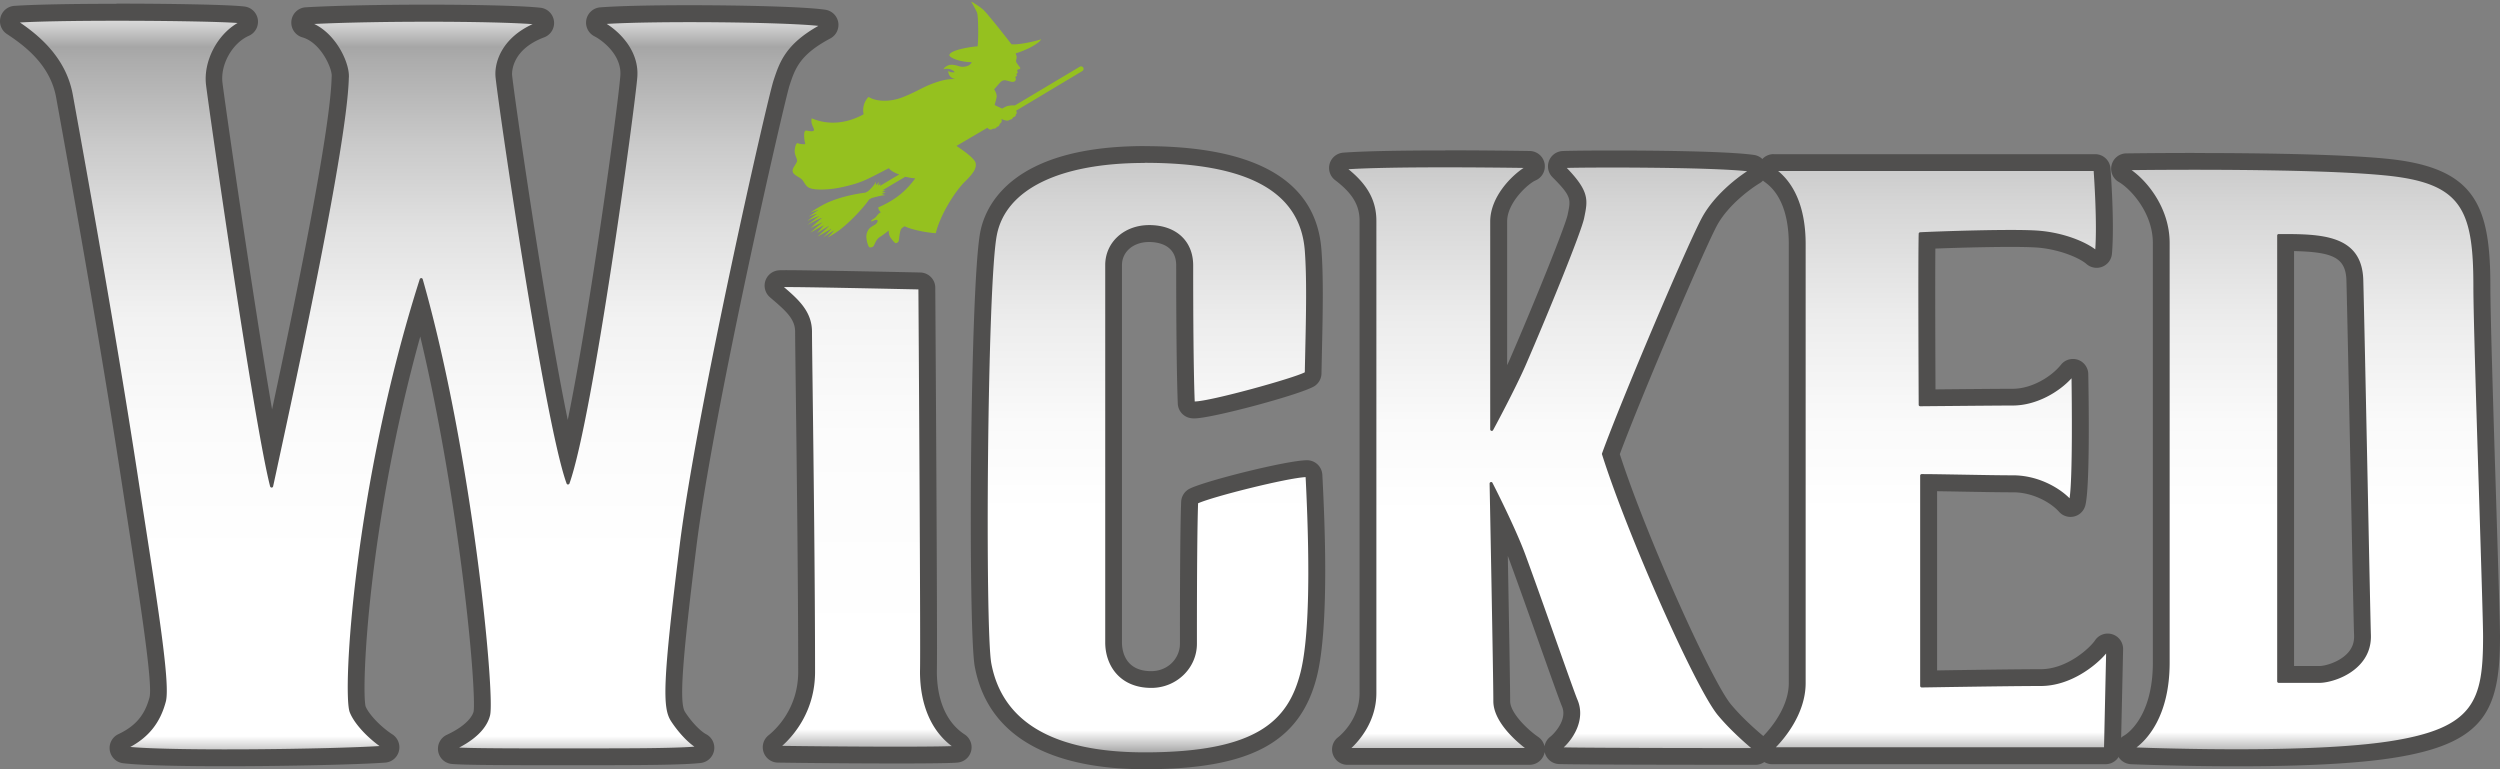 <svg xmlns="http://www.w3.org/2000/svg" width="520" height="160" fill="none">
    <rect width="100%" height="100%" fill="#808080" stroke="none"/>
    <path fill="#95C11F" d="M206.873 21.864c.255-.854.408-1.53.434-1.747.038-.383-.141-.919-.485-1.48l-.038-.064.076-.09c.153-.165.587-.663.88-.994.154-.179.281-.32.307-.345.127-.14.459-.446.893-.446h.012c.243 0 .562.089.881.178.28.077.548.14.714.153h.026c.637 0 .714-.382.714-.561 0-.115-.026-.179-.051-.255a.3.3 0 0 1 .038-.294c.038-.05.115-.076.166-.089h.026s.063-.05.063-.115c0-.063 0-.089-.012-.14-.013-.025-.039-.076-.09-.102s-.153-.038-.153-.038.179-.09.217-.115c.102-.077.23-.204.191-.32a.43.43 0 0 1-.089-.33c0-.052.051-.205.191-.23.409-.09.434-.179.434-.307 0-.05-.051-.127-.166-.255-.038-.05-.089-.102-.14-.178a8 8 0 0 1-.446-.625c-.077-.14-.128-.243-.128-.434 0-.077.025-.166.051-.268a1.5 1.5 0 0 0 .077-.434c0-.242-.039-.357-.179-.752l-.038-.09.089-.025c1.709-.485 4.516-1.8 5.205-2.832.013-.026 0-.051-.038-.051-1.174.408-4.708 1.186-6.086 1.02h-.038l-.025-.038c-.039-.064-4.478-5.792-5.754-7.068-.561-.561-2.054-1.492-2.475-1.722-.051-.025-.102 0-.076.051.255.421 1.173 2.003 1.237 2.437.192 1.097.255 4.886.064 6.697v.077h-.089c-1.646.115-5.792.83-5.792 1.85 0 .076.051.153.14.242.676.625 2.743 1.225 4.503 1.187-.102.331-.459.637-.765.752-.676.268-1.301.306-1.939.077-.549-.192-1.225-.32-1.697-.268-.625.076-1.224.46-1.492.944.472-.191 1.097-.14 1.492 0 .357.127.715.344.868.587-.421.064-.855.076-1.353-.255.039.893.523 1.53 1.519 1.696-1.327-.05-2.373.128-3.942.638-1.468.485-2.424.97-3.534 1.518a37 37 0 0 1-3.572 1.633c-2.539.983-5.409.944-7.042-.09a3.95 3.95 0 0 0-1.034 3.547v.064l-.051.038c-3.597 1.965-7.399 2.246-10.728.804-.205.74.076 1.365.28 1.824.141.32.255.549.141.715-.09.127-.294.178-.689.14a8.44 8.44 0 0 1-.779-.127.35.35 0 0 0-.318.063c-.358.358-.217 1.774 0 2.654l.025.115h-.115a3.7 3.7 0 0 1-1.467-.204c-.064-.026-.115 0-.166.038-.319.242-.484 1.301-.459 1.684.026.497.179.918.319 1.25.115.306.204.536.166.74-.038.242-.217.536-.408.83-.294.458-.626.981-.472 1.428.14.447.625.727 1.084 1.008.319.191.612.357.829.587.179.191.319.42.459.638.319.51.626.995 1.442 1.224 1.378.396 4.248.192 6.226-.242 3.827-.83 5.026-1.455 7.909-2.947.574-.294 1.225-.638 1.965-1.008l.063-.038.051.064c.434.535 1.34 1.007 2.118 1.237l-4.031 2.398c.025-.178.166-.484.166-.484l-.625.433.331-.803-.727.727.038-.753c-.319.663-1.058 1.493-1.671 1.99l-.51.281s-4.669.51-8.216 2.232c-1.684.817-3.278 1.94-3.278 1.94s.969-.37 1.811-.626c-.714.447-2.105 1.43-2.105 1.43s1.263-.486 1.799-.613c-.523.344-2.105 1.518-2.105 1.518s1.786-.83 2.577-1.046c-.498.293-2.564 1.9-2.564 1.9s2.424-1.377 3.062-1.479c-.562.42-2.424 2.13-2.424 2.13s1.977-1.046 2.5-1.224c-.434.382-2.577 2.194-2.577 2.194s2.258-1.301 2.883-1.582c-.14.204-1.454 1.646-1.454 1.646s2.092-1.301 2.551-1.531c-.357.408-2.436 2.258-2.436 2.258s2.513-1.403 2.883-1.646c-.179.357-1.697 1.825-1.697 1.825s1.773-1.212 2.271-1.48c-.421.6-1.352 1.48-1.352 1.48s.969-.473 2.258-1.391c2.079-1.493 5.103-4.63 6.366-6.506l.535-.306c.651-.166 1.735-.498 2.82-.613-.306-.14-.766-.23-.766-.23l.906-.37-.829-.025.791-.42s-.536.076-.613 0l4.682-2.77c.498.116 1.467.307 2.08.332-2.092 2.845-4.261 4.504-7.578 5.996-.153.064-.14.14-.128.179.064.255.217.536.46.804l.076.089-.115.051c-.255.115-.625.561-.778.765-.217.307-.803.664-1.046.792a.56.56 0 0 0 .013.331c.357-.191.778-.383 1.02-.383.09 0 .166.026.205.09.165.28-.23.714-.383.829-.051.038-.179.115-.345.217-.267.166-.637.383-.816.536-.23.191-.88 1.007-.74 2.143.14 1.148.459 1.773.574 1.875.038.026.204.077.421.038.14-.025.396-.102.536-.344.051-.102.115-.217.166-.344.217-.46.485-1.034.969-1.378.039-.026.102-.077.179-.115.332-.23.957-.65 1.633-1.2l.153-.114v.191c0 .447.127.919.344 1.225.46.676.97 1.212 1.097 1.212.205-.026.562-.166.626-.421.025-.09.051-.306.089-.561.089-.715.217-1.684.472-2.016.14-.191.408-.357.663-.497l.039-.026.038.026c1.403.688 4.388 1.288 6.417 1.416 1.033-4.108 4.159-8.841 5.996-10.653 1.862-1.824 2.526-2.87 2.296-3.942-.217-1.008-2.807-2.768-3.98-3.56l6.429-3.775a.88.88 0 0 0 .676.383c.217.012.358-.154.498-.18.115-.025.268.026.485-.076.191-.089.242-.23.331-.293.115-.077.243-.064.383-.204s.128-.294.192-.396c.076-.127.216-.191.331-.357a.73.73 0 0 0 .026-.625l.064-.051c.51.268.995.319 1.211.319s.345-.14.485-.191c.141-.052.268-.026.421-.166.153-.128.179-.243.268-.32.089-.076.255-.101.421-.242s.064-.255.115-.357c.064-.14.102-.064.191-.268.051-.114-.063-.293-.115-.535l13.766-8.242a.52.52 0 0 0 .178-.714.52.52 0 0 0-.714-.179l-13.51 8.063c-.37-.064-1.021.013-1.365.076-.294.052-.804.281-1.238.562-.178-.038-.956-.409-1.62-.753z"/>
    <path fill="url(#a)" d="M46.795 157.78c-7.208 0-16.687-.102-20.999-.625a1.61 1.61 0 0 1-1.39-1.327 1.6 1.6 0 0 1 .893-1.696c3.993-1.888 6.264-4.567 7.348-8.714.79-3.036-1.671-19.021-4.542-37.519l-1.377-8.917c-2.182-14.199-6.226-39.101-13.14-77.105l-.332-1.85C11.955 12.794 6.393 8.405 2.31 5.74a1.575 1.575 0 0 1-.663-1.735 1.59 1.59 0 0 1 1.429-1.186c3.776-.28 11.494-.434 21.177-.434 10.69 0 23.613.204 26.51.6.714.089 1.262.65 1.364 1.352s-.28 1.39-.931 1.684c-4.07 1.799-6.965 6.902-6.43 11.38.46 3.941 7.731 54.639 11.763 76.02 4.248-19.672 13.79-64.297 14.122-77.245.255-2.616-2.705-8.612-7.246-9.926a1.61 1.61 0 0 1-1.148-1.709 1.61 1.61 0 0 1 1.492-1.416c5.958-.345 15.386-.549 25.208-.549 10.755 0 19.685.243 23.321.625a1.6 1.6 0 0 1 1.416 1.391 1.616 1.616 0 0 1-1.021 1.697c-7.833 2.934-7.743 8.726-7.705 9.376.153 2.832 8.19 58.735 13.178 79.006 5.001-20.335 12.094-73.418 12.515-78.763.383-5.014-3.929-8.573-6.251-9.76a1.59 1.59 0 0 1-.842-1.735 1.586 1.586 0 0 1 1.442-1.275c3.827-.281 10.384-.447 18.472-.447 10.869 0 23.971.32 28.002.919a1.6 1.6 0 0 1 1.34 1.314 1.58 1.58 0 0 1-.829 1.67c-6.915 3.675-8.025 7.017-9.211 10.551l-.051.153c-1.301 3.878-15.972 68.392-19.442 96.343-3.419 27.454-3.521 33.118-2.105 35.299 1.505 2.322 3.47 4.363 4.988 5.18.612.332.944 1.02.804 1.709a1.61 1.61 0 0 1-1.378 1.289c-3.598.421-12.63.446-21.56.446h-11.826c-7.17 0-15.704-.025-18.052-.242a1.585 1.585 0 0 1-1.416-1.314 1.59 1.59 0 0 1 .894-1.722c4.95-2.309 6.174-4.733 6.455-5.983.918-3.904-3.432-49.473-12.553-84.44-12.605 42.213-14.11 80.612-12.987 83.572.88 2.271 3.852 5.116 6.212 6.647.575.37.855 1.071.677 1.735a1.59 1.59 0 0 1-1.43 1.199c-5.396.408-20.602.752-33.206.752z"/>
    <path fill="#504F4E" d="M24.266 3.979c11.634 0 23.702.23 26.292.574-4.567 2.015-7.999 7.769-7.373 13.025.433 3.636 9.912 70.165 13.318 83.483 2.717-12.693 15.36-69.718 15.73-84.848.306-3.1-3.024-9.938-8.394-11.494 6.404-.37 16.023-.549 25.118-.549 9.977 0 19.341.217 23.142.612-7.437 2.794-8.892 8.165-8.739 10.959.154 2.794 9.977 71.53 14.773 84.695 4.963-13.943 13.587-77.806 14.097-84.414.459-6.047-4.682-10.066-7.131-11.303 4.044-.307 10.997-.434 18.345-.434 11.507 0 23.996.332 27.772.906-7.59 4.03-8.789 7.896-10.027 11.622s-15.959 67.996-19.518 96.649c-3.56 28.652-3.56 33.73-1.863 36.358 1.429 2.219 3.559 4.643 5.575 5.728-3.636.421-13.459.433-21.381.433H112.15c-7.539 0-15.666-.038-17.885-.242 4.643-2.169 6.799-4.758 7.335-7.067 1.046-4.478-3.776-54.576-14.007-90.513-13.778 43.209-16.087 85.933-14.57 89.862 1.008 2.615 4.198 5.702 6.839 7.412-5.154.395-19.991.753-33.093.753-8.955 0-17.107-.166-20.807-.613 5.154-2.424 7.22-6.008 8.216-9.746 1.008-3.84-2.13-22.632-5.881-47.087-5.218-33.973-12.668-74.49-13.472-78.993C13.435 12.003 7.681 7.347 3.19 4.4c4.147-.307 12.49-.434 21.075-.434m0-3.177c-9.733 0-17.49.166-21.304.434A3.2 3.2 0 0 0 .103 3.61a3.18 3.18 0 0 0 1.34 3.47c4.146 2.717 9.07 6.685 10.244 13.242l.332 1.85c6.901 37.99 10.945 62.867 13.127 77.066.472 3.062.931 6.047 1.377 8.917 2.59 16.764 5.282 34.101 4.58 36.882-.97 3.687-2.908 5.983-6.48 7.667a3.184 3.184 0 0 0-1.786 3.393 3.194 3.194 0 0 0 2.768 2.654c4.389.523 13.944.625 21.19.625 12.642 0 27.9-.345 33.334-.753a3.18 3.18 0 0 0 2.845-2.398 3.21 3.21 0 0 0-1.352-3.47c-2.411-1.557-4.886-4.159-5.575-5.817-.918-3.738.587-38.145 11.367-76.927 4.146 17.325 6.85 35.083 8.216 45.148 2.628 19.468 3.176 31.153 2.883 32.825-.128.574-.957 2.704-5.575 4.86a3.2 3.2 0 0 0-1.799 3.432 3.17 3.17 0 0 0 2.845 2.628c1.913.178 7.361.255 18.192.255h11.839c8.981 0 18.051-.038 21.738-.459a3.21 3.21 0 0 0 2.768-2.564 3.19 3.19 0 0 0-1.62-3.407c-1.288-.689-3.062-2.564-4.414-4.643-1.212-1.876-.638-10.193 2.347-34.241 3.598-28.984 18.46-93.294 19.379-96.036l.051-.166c1.122-3.368 2.092-6.277 8.445-9.645a3.205 3.205 0 0 0 1.646-3.355 3.2 3.2 0 0 0-2.667-2.615c-4.299-.65-17.656-.944-28.244-.944-8.114 0-14.709.153-18.588.446a3.2 3.2 0 0 0-2.895 2.552 3.19 3.19 0 0 0 1.684 3.47c1.607.816 5.728 3.89 5.383 8.215-.472 6.2-6.251 48.72-10.933 71.581C113.184 63.644 106.69 18 106.512 15.55c-.026-.524-.09-5.244 6.672-7.782a3.184 3.184 0 0 0 2.041-3.394 3.19 3.19 0 0 0-2.832-2.768c-4.402-.472-15.016-.638-23.487-.638-9.86 0-19.314.204-25.31.549a3.19 3.19 0 0 0-2.985 2.832 3.185 3.185 0 0 0 2.283 3.419c3.93 1.135 6.252 6.62 6.098 8.113 0 .077-.012.153-.012.243-.281 11.29-7.719 47.227-12.388 69.03-4.095-23.882-9.9-64.45-10.32-67.972-.447-3.776 2.066-8.228 5.485-9.733a3.195 3.195 0 0 0 1.876-3.368 3.19 3.19 0 0 0-2.73-2.718C47.917.968 35.21.751 24.189.751z"/>
    <path fill="url(#b)" d="M186.653 157.219c-8.522 0-18.843-.089-24.839-.179a1.58 1.58 0 0 1-1.48-1.071c-.216-.625 0-1.34.511-1.761 1.594-1.276 6.774-6.06 6.774-14.428 0-18.664-.319-44.166-.51-59.398-.077-5.97-.128-10.142-.128-11.354 0-3.445-2.398-5.486-5.422-8.075l-.37-.32a1.59 1.59 0 0 1-.523-1.517 1.62 1.62 0 0 1 1.059-1.212c.281-.09.485-.102 1.633-.102 5.32 0 27.811.484 28.028.484a1.576 1.576 0 0 1 1.556 1.582c.026 3.075.485 75.306.332 79.873 0 6.532 2.309 11.661 6.493 14.378.574.37.842 1.059.676 1.709a1.6 1.6 0 0 1-1.39 1.212c-1.238.128-5.409.192-12.4.192z"/>
    <path fill="#504F4E" d="M163.345 59.384c5.358 0 28.002.484 28.002.484s.485 75.23.332 79.81c0 7.705 2.921 12.974 7.221 15.768-1.314.127-6.213.178-12.247.178-8.254 0-18.613-.089-24.8-.178 3.648-2.922 7.373-8.356 7.373-15.679 0-26.165-.638-66.542-.638-70.752s-3.1-6.812-6.353-9.606c.051-.013.447-.026 1.123-.026m-.013-3.189c-1.135 0-1.569 0-2.13.191a3.18 3.18 0 0 0-2.118 2.412 3.2 3.2 0 0 0 1.059 3.036l.37.319c3.113 2.653 4.86 4.286 4.86 6.863 0 1.225.051 5.256.128 11.367.191 15.232.51 40.734.51 59.385 0 7.654-4.72 12.017-6.174 13.178a3.175 3.175 0 0 0-1.021 3.521 3.19 3.19 0 0 0 2.973 2.156c5.983.09 16.303.179 24.851.179 10.614 0 12.081-.141 12.566-.192a3.193 3.193 0 0 0 1.416-5.855c-3.713-2.411-5.754-7.042-5.767-13.038.153-5.116-.306-76.812-.331-79.873 0-1.723-1.391-3.126-3.126-3.164-.931-.026-22.733-.485-28.066-.485"/>
    <path fill="url(#c)" d="M238.103 158.393c-13.689 0-30.669-3.483-33.781-20.042-1.404-7.438-.983-78.687 1.135-89.773 2.016-10.563 13.918-16.61 32.646-16.61 22.657 0 34.176 6.557 35.197 20.029.434 5.703.268 13.242.102 21.228l-.089 4.414c0 .51-.268.995-.689 1.289-1.863 1.275-20.488 6.48-24.162 6.48-.166 0-.319 0-.447-.025a1.59 1.59 0 0 1-1.403-1.518c-.281-6.787-.332-19.34-.332-28.679 0-4.77-3.738-6.468-7.233-6.468-4.121 0-7.234 2.756-7.234 6.404v78.496c0 3.47 2.016 7.54 7.68 7.54 4.669 0 7.565-3.764 7.565-7.259v-.664c0-14.428.077-24.124.255-28.831.026-.587.37-1.11.893-1.378 3.113-1.531 19.71-5.702 23.665-5.74h.013a1.6 1.6 0 0 1 1.595 1.53l.063 1.25c.97 19.94.562 33.526-1.186 40.352-3.279 12.757-13.191 17.962-34.228 17.962z"/>
    <path fill="#504F4E" d="M238.103 33.576c23.384 0 32.735 7.156 33.615 18.561.51 6.647.191 15.743 0 25.502-1.544 1.059-19.799 6.213-23.256 6.213-.102 0-.192 0-.256-.013-.293-7.284-.331-21.113-.331-28.614 0-5.116-3.713-8.063-8.828-8.063-5.116 0-8.828 3.508-8.828 7.999v78.495c0 4.172 2.513 9.134 9.274 9.134 5.358 0 9.16-4.235 9.16-8.853 0-3.253-.026-21.968.255-29.444 2.909-1.429 19.302-5.55 22.989-5.575.191 4.363 1.709 30.299-1.085 41.142s-10.384 16.763-32.684 16.763-30.337-8.738-32.212-18.74c-1.314-7.004-.931-78.355 1.136-89.173 1.76-9.185 12.336-15.322 31.089-15.322m-.038-3.202c-27.798 0-33.182 12.528-34.215 17.911-2.131 11.15-2.552 82.872-1.136 90.36C206.069 156.3 223.802 160 238.103 160c21.904 0 32.276-5.549 35.771-19.149 2.705-10.537 1.608-33.334 1.238-40.836l-.064-1.237a3.19 3.19 0 0 0-3.19-3.05h-.025c-4.184.04-21.024 4.262-24.366 5.908a3.2 3.2 0 0 0-1.786 2.742c-.179 4.721-.256 14.442-.256 28.883v.676c0 1.429-.599 2.858-1.645 3.916-1.123 1.123-2.654 1.748-4.325 1.748-5.639 0-6.085-4.541-6.085-5.945V55.148c0-2.794 2.373-4.81 5.639-4.81 1.696 0 5.638.473 5.638 4.874 0 9.35.064 21.917.332 28.742a3.19 3.19 0 0 0 2.819 3.036c.179.026.383.038.625.038 3.687 0 22.657-5.115 25.056-6.76a3.2 3.2 0 0 0 1.39-2.565c.026-1.48.064-2.947.089-4.389.179-8.037.345-15.627-.102-21.406-1.097-14.263-13.471-21.51-36.792-21.51z"/>
    <path fill="url(#d)" d="M365.14 157.5c-1.468 0-35.861 0-40.785-.154a1.585 1.585 0 0 1-1.467-1.109c-.205-.651 0-1.34.548-1.761 1.25-.969 4.491-4.541 2.922-8.203-.409-.957-1.991-5.409-4.529-12.566-2.156-6.072-4.593-12.948-6.341-17.681-.918-2.488-2.309-5.588-3.597-8.318.217 11.8.638 34.394.638 38.119 0 3.508 4.707 7.501 6.531 8.751.574.396.83 1.123.625 1.786a1.6 1.6 0 0 1-1.518 1.123h-37.889a1.59 1.59 0 0 1-1.518-1.097c-.217-.651 0-1.365.549-1.774.051-.038 5.09-3.954 5.09-10.461v-98.23c0-3.777-1.71-6.685-5.715-9.734a1.592 1.592 0 0 1 .854-2.858c4.134-.306 11.227-.446 21.101-.446 7.425 0 14.186.089 17.554.14.753 0 1.39.548 1.543 1.288.141.74-.242 1.48-.931 1.774-1.658.714-6.876 5.064-6.876 10.001v36.741c1.327-2.577 2.794-5.55 3.763-7.794 5.091-11.75 11.431-27.441 11.98-30.057l.038-.19c.701-3.356.931-4.479-3.636-9.046a1.61 1.61 0 0 1-.37-1.697 1.61 1.61 0 0 1 1.391-1.033c1.033-.064 5.562-.115 10.55-.115 6.774 0 23.167.09 28.959.906.676.09 1.212.6 1.339 1.276a1.6 1.6 0 0 1-.765 1.684c-2.143 1.25-6.864 4.784-9.326 9.16-2.794 4.962-16.418 37.034-20.615 48.503 5.332 16.661 19.046 47.61 23.549 53.057 3.088 3.738 7.31 7.119 7.349 7.144.535.421.74 1.136.51 1.773a1.595 1.595 0 0 1-1.505 1.072z"/>
    <path fill="#504F4E" d="M300.626 34.481c6.545 0 13.025.064 17.529.14-2.169.932-7.833 5.729-7.833 11.457v43.209s4.618-8.535 6.825-13.625c4.49-10.36 11.443-27.365 12.068-30.363.778-3.712 1.238-5.421-4.031-10.69.88-.051 5.064-.115 10.448-.115 9.849 0 23.729.179 28.742.88-1.862 1.085-7.131 4.797-9.912 9.76-2.794 4.962-16.878 38.106-20.909 49.255 5.268 16.725 19.365 48.491 24.009 54.117 3.24 3.916 7.59 7.373 7.59 7.373s-35.784 0-40.734-.153c2.016-1.543 5.282-5.753 3.419-10.091-.816-1.901-7.284-20.539-10.843-30.183-2.144-5.83-6.825-14.901-6.825-14.901s.778 40.147.778 45.263 7.22 10.065 7.22 10.065h-37.889s5.728-4.312 5.728-11.736V45.912c0-4.797-2.475-8.05-6.353-10.997 4.708-.344 12.898-.447 20.986-.447m-.013-3.176c-9.912 0-17.044.153-21.215.46a3.2 3.2 0 0 0-2.832 2.27 3.19 3.19 0 0 0 1.122 3.445c3.611 2.742 5.09 5.204 5.09 8.458v98.23c0 5.677-4.286 9.058-4.477 9.198a3.18 3.18 0 0 0-1.072 3.56c.447 1.288 1.646 2.168 3.011 2.168h37.889a3.19 3.19 0 0 0 3.049-2.245c.038-.14.076-.268.102-.408.025.102.051.191.076.293a3.175 3.175 0 0 0 2.935 2.207c4.949.153 39.368.153 40.836.153a3.18 3.18 0 0 0 3.01-2.143 3.19 3.19 0 0 0-1.02-3.546c-.039-.026-4.146-3.317-7.119-6.915-3.955-4.784-17.465-34.623-23.09-52.011 4.567-12.31 17.898-43.451 20.322-47.763 2.385-4.236 7.118-7.616 8.739-8.573a3.186 3.186 0 0 0-1.174-5.907c-5.894-.829-22.376-.918-29.189-.918-5.013 0-9.593.05-10.652.114a3.188 3.188 0 0 0-2.054 5.435c3.955 3.955 3.827 4.58 3.202 7.59l-.038.192c-.498 2.411-6.953 18.37-11.877 29.737a49.89 49.89 0 0 1-.715 1.582v-29.89c0-3.942 4.389-7.884 5.907-8.535a3.186 3.186 0 0 0 1.875-3.546 3.19 3.19 0 0 0-3.074-2.577c-3.381-.051-10.142-.14-17.58-.14zm20.629 123.924a3.18 3.18 0 0 0-1.314-1.939c-2.424-1.671-5.83-5.09-5.83-7.438 0-3.061-.268-18.23-.485-30.196.127.319.242.638.357.944 1.735 4.72 4.172 11.571 6.315 17.631 2.641 7.437 4.159 11.698 4.592 12.706 1.187 2.768-1.62 5.677-2.423 6.315a3.15 3.15 0 0 0-1.2 1.99z"/>
    <path fill="url(#e)" d="M368.584 157.346a1.601 1.601 0 0 1-1.084-2.781c.063-.051 6.136-5.664 6.136-12.502V50.734c0-6.672-1.965-11.57-5.677-14.186a1.57 1.57 0 0 1-.6-1.786 1.59 1.59 0 0 1 1.518-1.11h66.874a1.6 1.6 0 0 1 1.595 1.467c.038.46.854 11.265.306 17.516a1.58 1.58 0 0 1-.995 1.34 1.6 1.6 0 0 1-.587.114c-.383 0-.765-.14-1.059-.395-1.709-1.518-6.098-3.355-10.895-3.79-1.186-.101-3.176-.165-5.906-.165-5.894 0-13.727.255-17.248.408-.089 6.774 0 26.637.026 32.43 4.158-.04 15.155-.141 17.643-.141 4.682 0 9.134-2.896 11.29-5.6.306-.383.765-.6 1.25-.6.166 0 .345.025.51.09a1.59 1.59 0 0 1 1.085 1.479c.038 2.373.395 23.244-.561 26.905a1.6 1.6 0 0 1-1.174 1.148 2 2 0 0 1-.37.051 1.6 1.6 0 0 1-1.187-.536c-2.041-2.283-6.148-4.579-10.741-4.579-2.947 0-6.787-.077-10.499-.141a1028 1028 0 0 0-6.915-.115v40.517c4.593-.076 17.733-.28 23.155-.28 6.212 0 11.417-4.912 12.617-6.698a1.62 1.62 0 0 1 1.326-.714c.153 0 .319.025.485.076a1.58 1.58 0 0 1 1.11 1.557l-.459 20.794a1.595 1.595 0 0 1-1.595 1.556z"/>
    <path fill="#504F4E" d="M368.903 35.247h66.874s.854 11.06.306 17.26c-2.016-1.786-6.698-3.725-11.801-4.184-1.352-.128-3.534-.166-6.059-.166-7.03 0-16.763.37-18.817.485-.153 5.422 0 35.567 0 35.567s16.138-.153 19.238-.153c5.115 0 10.052-3.1 12.527-6.2 0 0 .421 22.925-.51 26.471-2.475-2.768-7.093-5.115-11.941-5.115-5.575 0-14.518-.255-19.008-.255V142.7s18.09-.306 24.749-.306 12.387-5.09 13.944-7.412l-.46 20.794h-69.361s6.659-6.034 6.659-13.675V50.76c0-7.132-2.168-12.54-6.353-15.488m.013-3.215a3.19 3.19 0 0 0-3.036 2.233 3.19 3.19 0 0 0 1.199 3.572c4.133 2.909 5.001 8.611 5.001 12.885v91.342c0 6.06-5.562 11.264-5.613 11.315a3.16 3.16 0 0 0-.83 3.509 3.21 3.21 0 0 0 2.973 2.041h69.361a3.19 3.19 0 0 0 3.189-3.113l.46-20.794a3.2 3.2 0 0 0-2.233-3.113 3.175 3.175 0 0 0-3.61 1.263c-1.021 1.531-5.792 5.996-11.29 5.996-4.886 0-16.024.166-21.56.255v-37.277c1.607.026 3.419.051 5.294.09 3.713.063 7.565.14 10.525.14 4.082 0 7.82 2.105 9.555 4.057a3.17 3.17 0 0 0 2.373 1.059 3.182 3.182 0 0 0 3.087-2.386c.97-3.687.715-21.853.613-27.339a3.2 3.2 0 0 0-2.156-2.96 3.2 3.2 0 0 0-1.034-.165c-.957 0-1.875.42-2.487 1.199-1.991 2.487-6.073 5-10.04 5-2.258 0-11.176.077-16.062.128-.025-6.697-.089-22.134-.025-29.29 3.916-.154 10.55-.345 15.678-.345 3.343 0 4.976.09 5.767.153 4.72.434 8.675 2.246 9.976 3.394a3.22 3.22 0 0 0 2.117.803 3.2 3.2 0 0 0 1.187-.23 3.2 3.2 0 0 0 2.003-2.678c.561-6.392-.268-17.325-.306-17.784a3.196 3.196 0 0 0-3.177-2.947h-66.874z"/>
    <path fill="url(#f)" d="M465.208 157.78c-11.865 0-21.79-.421-21.879-.433a1.6 1.6 0 0 1-1.493-1.251 1.6 1.6 0 0 1 .817-1.76c.268-.141 6.736-3.84 6.736-16.521V50.543c0-7.234-5.307-12.605-7.872-14.072a1.595 1.595 0 0 1-.752-1.786 1.59 1.59 0 0 1 1.518-1.199c.064 0 6.072-.09 14.211-.09 12.694 0 29.916.205 39.79 1.175 18.116 1.786 20.106 9.338 20.106 24.953 0 5.92.65 26.624 1.224 44.88.421 13.637.791 25.412.791 27.964 0 13.892-2.079 20.769-21.113 23.69-7.272 1.123-18.064 1.684-32.084 1.684zm17.222-17.656c1.646 0 4.873-.957 6.927-3.074 1.314-1.365 1.952-3.011 1.888-4.886-.064-1.863-.344-15.475-.663-31.243-.37-17.873-.791-38.131-.919-42.622-.204-6.953-5.46-7.642-14.084-7.693v89.518h6.864z"/>
    <path fill="#504F4E" d="M456.494 35.004c12.337 0 29.738.192 39.637 1.174 16.495 1.62 18.664 7.693 18.664 23.371 0 10.423 2.016 66.963 2.016 72.844 0 13.23-1.646 19.328-19.761 22.121-8.586 1.327-21.075 1.672-31.842 1.672-11.967 0-21.815-.434-21.815-.434s7.59-3.993 7.59-17.937V50.543c0-7.642-5.422-13.6-8.675-15.462 0 0 5.971-.09 14.186-.09M473.997 49h-.025v92.72h8.458c3.1 0 10.639-2.666 10.397-9.619-.14-4.019-1.339-65.534-1.595-73.852-.268-9.21-8.572-9.249-17.005-9.249h-.242m-17.491-17.184c-8.152 0-14.173.09-14.237.09a3.175 3.175 0 0 0-3.036 2.398 3.17 3.17 0 0 0 1.505 3.559c2.22 1.263 7.068 6.213 7.068 12.693v87.273c0 11.609-5.69 15.002-5.932 15.143-1.276.676-1.914 2.105-1.608 3.508.307 1.403 1.557 2.411 2.998 2.475.102 0 10.053.434 21.956.434 14.096 0 24.978-.574 32.326-1.71 19.353-2.972 22.466-9.887 22.466-25.272 0-2.577-.37-14.365-.791-28.015-.574-18.243-1.212-38.935-1.212-44.829 0-16.89-3.113-24.723-21.547-26.548-9.951-.982-27.211-1.186-39.956-1.186zm20.667 106.715V52.227c8.101.191 10.755 1.352 10.895 6.123.127 4.478.548 24.736.918 42.609.319 15.768.6 29.393.677 31.256.051 1.454-.421 2.679-1.429 3.725-1.761 1.824-4.631 2.59-5.779 2.59zM47.088 156.517c-9.108 0-17.414-.178-21.151-.612a.325.325 0 0 1-.281-.268.324.324 0 0 1 .179-.344c4.311-2.029 6.863-5.065 8.037-9.543.867-3.291-1.506-18.625-4.516-38.042-.447-2.87-.906-5.856-1.378-8.917-2.182-14.212-6.226-39.127-13.14-77.143l-.332-1.838C13.128 12.08 7.286 7.474 3.012 4.668a.31.31 0 0 1-.128-.345.34.34 0 0 1 .28-.242c9.416-.69 42.814-.472 47.42.153a.3.3 0 0 1 .268.268c.012.14-.051.28-.192.331-4.554 2.003-7.769 7.706-7.182 12.707.293 2.5 9.325 66.057 12.987 82.093.217-.995.472-2.156.752-3.47 3.917-18.141 14.34-66.313 14.684-79.95.294-2.947-2.947-9.67-8.165-11.175-.153-.039-.242-.192-.23-.345a.314.314 0 0 1 .294-.28c13.268-.766 40.823-.728 48.325.076a.3.3 0 0 1 .28.28c.013.154-.063.294-.204.345-6.595 2.475-8.713 7.284-8.534 10.64.166 3.087 9.67 68.927 14.454 83.726 5-15.59 13.331-77.641 13.777-83.446.434-5.69-4.35-9.682-6.952-10.996a.316.316 0 0 1-.166-.345.31.31 0 0 1 .293-.255c10.219-.766 39.994-.46 46.194.472a.32.32 0 0 1 .268.268.3.3 0 0 1-.166.332c-7.373 3.903-8.611 7.654-9.823 11.277l-.051.153c-1.301 3.891-16.023 68.583-19.505 96.585-3.522 28.27-3.56 33.59-1.914 36.154 1.288 1.978 3.393 4.504 5.46 5.614a.316.316 0 0 1 .166.344.31.31 0 0 1-.281.255c-3.853.447-14.734.447-22.695.447h-5.205c-8.649 0-20.488.025-23.282-.243a.323.323 0 0 1-.102-.612c4.031-1.875 6.57-4.312 7.157-6.851.995-4.248-3.534-52.955-13.714-89.326-13.344 42.431-15.781 84.695-14.25 88.637.982 2.552 4.12 5.575 6.71 7.259a.34.34 0 0 1 .14.345.34.34 0 0 1-.28.242c-5.422.408-19.927.753-32.812.753zm-19.99-1.148c10.129.893 41.78.447 51.845-.191-2.5-1.799-5.256-4.618-6.2-7.042-1.556-4.019.893-47.177 14.569-90.08.038-.127.166-.19.306-.216a.33.33 0 0 1 .306.23c10.423 36.574 15.028 86.353 14.02 90.678-.421 1.799-1.888 4.376-6.442 6.749 4.07.178 14.326.178 22.045.166h5.205c7.348 0 17.247 0 21.687-.358-1.888-1.314-3.712-3.533-4.873-5.319-1.774-2.756-1.761-7.884 1.811-36.576 3.483-28.04 18.23-92.809 19.532-96.712l.051-.153c1.199-3.598 2.436-7.31 9.261-11.163-7.565-.804-33.487-1.046-44.025-.408 2.794 1.76 6.787 5.702 6.366 11.086-.459 5.932-9.147 70.51-14.11 84.504-.051.127-.153.191-.306.217a.32.32 0 0 1-.293-.204c-4.682-12.86-14.62-81.634-14.799-84.785-.191-3.355 1.761-8.063 7.731-10.767-8.598-.65-32.429-.676-45.428-.039 4.733 2.271 7.488 8.382 7.195 11.29-.345 13.676-10.767 61.899-14.697 80.053-.42 1.977-.778 3.61-1.046 4.835a.315.315 0 0 1-.306.255.35.35 0 0 1-.319-.243C52.752 87.781 43.35 21.877 42.853 17.642c-.574-4.886 2.309-10.41 6.57-12.86-7.068-.51-35.414-.676-45.276-.102 4.274 2.909 9.645 7.54 10.997 15.028l.332 1.837c6.914 38.03 10.958 62.945 13.14 77.156q.708 4.612 1.378 8.918c3.138 20.245 5.396 34.878 4.503 38.297-1.136 4.325-3.496 7.348-7.4 9.453"/>
    <path fill="#504F4E" d="M186.563 155.943c-8.113 0-18.268-.089-24.723-.178a.304.304 0 0 1-.294-.217.34.34 0 0 1 .102-.357c1.697-1.366 7.247-6.494 7.247-15.424 0-18.664-.319-44.178-.511-59.423-.076-5.881-.127-10.13-.127-11.342 0-4.03-2.718-6.353-5.869-9.044l-.37-.32a.31.31 0 0 1-.102-.306.32.32 0 0 1 .217-.242c.472-.153 20.59.268 29.227.446.179 0 .306.14.306.32 0 .752.485 75.216.332 79.809 0 7.029 2.513 12.528 7.067 15.487a.34.34 0 0 1 .141.345.33.33 0 0 1-.281.242c-1.314.128-6.264.179-12.362.179zm-23.856-.804c10.729.154 30.184.268 35.261.052-4.273-3.177-6.608-8.65-6.608-15.501.153-4.388-.293-74.209-.332-79.49-7.233-.153-24.124-.523-27.964-.485 3.037 2.603 5.831 5.103 5.831 9.313 0 1.2.051 5.447.127 11.328.192 15.245.51 40.76.51 59.424 0 8.266-4.618 13.382-6.837 15.359zm75.396 1.978c-19.213 0-30.158-6.392-32.531-19.008-1.327-7.081-.881-78.79 1.135-89.289 1.888-9.9 13.331-15.576 31.396-15.576 21.866 0 32.965 6.162 33.934 18.855.434 5.639.268 13.153.089 21.113-.038 1.455-.063 2.935-.089 4.414a.3.3 0 0 1-.14.255c-1.812 1.238-21.114 6.545-23.729 6.252a.315.315 0 0 1-.28-.307c-.281-6.761-.332-19.301-.332-28.627 0-4.707-3.343-7.744-8.509-7.744-4.848 0-8.509 3.305-8.509 7.68v78.496c0 6.085 4.49 8.815 8.955 8.815 4.874 0 8.841-3.827 8.841-8.535v-.663c0-14.416.077-24.098.255-28.78 0-.115.077-.217.179-.281 2.959-1.454 19.378-5.575 23.116-5.613a.33.33 0 0 1 .319.306l.064 1.263c.956 19.812.574 33.271-1.148 39.981-3.152 12.234-12.401 17.006-32.991 17.006zm0-123.223c-17.733 0-28.946 5.486-30.771 15.054-2.003 10.487-2.462 82.004-1.135 89.058 2.309 12.26 13.038 18.486 31.906 18.486 23.346 0 29.826-6.609 32.378-16.521 1.709-6.646 2.092-20.029 1.135-39.79l-.051-.944c-4.044.23-19.187 4.031-22.363 5.448-.166 4.745-.243 14.351-.243 28.563v.663c0 5.052-4.248 9.173-9.478 9.173-6.622 0-9.594-4.746-9.594-9.453V55.135c0-4.745 3.929-8.317 9.147-8.317 5.562 0 9.147 3.29 9.147 8.381 0 9.185.051 21.496.319 28.308 3.304-.038 20.628-4.847 22.899-6.072.026-1.429.064-2.845.089-4.248.179-7.935.332-15.436-.089-21.05-.944-12.285-11.826-18.268-33.296-18.268zm127.037 122.33c-.358 0-35.848 0-40.747-.153a.305.305 0 0 1-.294-.217.33.33 0 0 1 .115-.357c1.569-1.199 5.205-5.295 3.317-9.709-.421-.969-2.309-6.314-4.503-12.489-2.156-6.072-4.593-12.961-6.34-17.694-1.646-4.478-4.836-10.946-6.175-13.625.14 7.131.753 39.356.753 43.872 0 4.886 7.003 9.76 7.08 9.811a.33.33 0 0 1 .128.357.33.33 0 0 1-.307.229h-37.889a.33.33 0 0 1-.306-.216.33.33 0 0 1 .115-.358c.051-.038 5.6-4.299 5.6-11.481v-98.27c0-4.21-1.862-7.424-6.225-10.741a.32.32 0 0 1-.115-.344.33.33 0 0 1 .281-.23c9.759-.715 33.806-.383 38.539-.306.153 0 .281.114.307.255a.33.33 0 0 1-.192.357c-2.181.931-7.641 5.626-7.641 11.163v41.945c1.326-2.487 4.516-8.56 6.212-12.489 4.516-10.41 11.444-27.39 12.056-30.298l.038-.192c.74-3.533 1.072-5.154-3.98-10.205a.34.34 0 0 1-.077-.345c.039-.115.153-.191.281-.204 2.59-.166 31.421-.319 39.254.778a.3.3 0 0 1 .268.255.31.31 0 0 1-.153.332c-2.245 1.314-7.195 5.014-9.798 9.644-2.844 5.052-16.814 37.979-20.858 49.103 5.256 16.648 19.315 48.337 23.92 53.9 3.177 3.84 7.501 7.297 7.54 7.335.102.089.153.23.102.357a.33.33 0 0 1-.306.217zm-47.955-.638c-1.914-1.467-6.57-5.511-6.57-9.747 0-5.051-.765-44.854-.778-45.25a.33.33 0 0 1 .242-.319.3.3 0 0 1 .357.166c.051.09 4.708 9.16 6.838 14.939 1.748 4.746 4.197 11.635 6.341 17.707 2.194 6.175 4.082 11.507 4.49 12.451 1.671 3.904-.612 7.846-2.857 9.925 6.493.128 33.717.141 38.999.141-1.365-1.148-4.491-3.891-6.953-6.864-4.644-5.626-18.817-37.544-24.073-54.218a.28.28 0 0 1 0-.204c3.993-11.048 18.077-44.23 20.935-49.307 2.398-4.26 6.723-7.756 9.249-9.39-8.178-.88-32.544-.829-37.52-.688 4.759 4.911 4.376 6.736 3.649 10.27l-.038.19c-.625 2.986-7.463 19.736-12.094 30.427-2.182 5.039-6.787 13.573-6.838 13.65a.31.31 0 0 1-.357.153.33.33 0 0 1-.243-.306V46.09c0-5.064 4.312-9.44 6.953-11.162-6.481-.09-26.956-.32-36.447.268 4.018 3.24 5.817 6.582 5.817 10.741v98.231c0 5.958-3.661 9.989-5.192 11.418zm120.76.485h-69.361c-.128 0-.255-.077-.293-.204a.32.32 0 0 1 .089-.358c.064-.063 6.557-6.034 6.557-13.446V50.734c0-7.106-2.143-12.362-6.213-15.232-.114-.077-.165-.23-.114-.357a.32.32 0 0 1 .306-.217h66.873a.32.32 0 0 1 .319.293c0 .115.855 11.163.306 17.312a.3.3 0 0 1-.204.268c-.115.038-.242.025-.331-.064-1.901-1.684-6.507-3.636-11.622-4.108s-21.216.128-24.532.294c-.128 5.715 0 31.74 0 34.942 2.283-.026 16.099-.153 18.919-.153 5.102 0 9.95-3.151 12.285-6.073.089-.102.217-.153.357-.102a.31.31 0 0 1 .217.293c.013.945.408 23.015-.523 26.561a.3.3 0 0 1-.23.23.32.32 0 0 1-.319-.102c-2.232-2.488-6.71-5.014-11.698-5.014-2.947 0-6.774-.076-10.487-.14-3.138-.064-6.098-.115-8.203-.115v43.094c2.475-.038 18.333-.306 24.431-.306s11.979-4.733 13.675-7.272a.33.33 0 0 1 .358-.127c.14.038.229.165.216.306l-.459 20.794c0 .179-.14.306-.319.306zm-68.57-.638h68.264l.434-19.506c-2.156 2.564-7.438 6.761-13.599 6.761-6.583 0-24.558.307-24.749.307a.38.38 0 0 1-.23-.09.32.32 0 0 1-.102-.229V98.931c0-.179.14-.319.319-.319 2.13 0 5.243.064 8.534.115 3.7.064 7.54.14 10.474.14 4.886 0 9.3 2.322 11.75 4.771.663-4.324.459-20.998.408-24.953-2.59 2.845-7.297 5.664-12.234 5.664-3.062 0-19.073.153-19.238.153a.37.37 0 0 1-.23-.089.3.3 0 0 1-.089-.23c0-.306-.153-30.209 0-35.567 0-.166.14-.293.306-.306 2.5-.14 19.684-.778 24.915-.306 5.077.46 9.364 2.258 11.507 3.865.395-5.6-.217-14.568-.332-16.303h-65.636c3.751 3.087 5.728 8.305 5.728 15.168v91.342c0 6.455-4.554 11.686-6.2 13.357m95.782 1.059c-11.839 0-21.586-.421-21.777-.421a.3.3 0 0 1-.294-.255.35.35 0 0 1 .166-.358c.077-.038 7.425-4.095 7.425-17.656v-87.26c0-7.118-4.975-13.165-8.509-15.18a.32.32 0 0 1-.153-.358.33.33 0 0 1 .306-.242c.37 0 37.532-.523 53.861 1.084 17.159 1.697 18.958 8.522 18.958 23.69 0 5.945.65 26.65 1.224 44.919.421 13.625.791 25.4.791 27.926 0 13.458-1.901 19.646-20.029 22.44-8.573 1.314-21.126 1.658-31.944 1.658zm-20.769-1.021c5.881.217 36.409 1.212 52.598-1.276 17.733-2.73 19.493-8.445 19.493-21.802 0-2.526-.37-14.288-.791-27.913-.574-18.28-1.225-38.986-1.225-44.944 0-16.201-2.538-21.495-18.37-23.052-14.735-1.454-46.526-1.174-52.726-1.097 3.394 2.398 7.922 8.024 7.922 15.156v87.272c0 11.316-4.886 16.138-6.901 17.656m38.042-13.433h-8.458a.316.316 0 0 1-.319-.319v-92.72c0-.09.038-.166.089-.23.051-.063.141-.089.23-.089h.153c8.432 0 17.158 0 17.439 9.555.128 4.49.549 24.762.919 42.635.306 15.105.599 29.367.663 31.217.077 2.424-.727 4.542-2.424 6.289-2.577 2.667-6.455 3.662-8.305 3.662zm-8.139-.638h8.139c1.735 0 5.409-.944 7.846-3.457 1.569-1.62 2.321-3.572 2.245-5.818-.064-1.849-.357-16.125-.664-31.229-.369-17.873-.79-38.132-.918-42.635-.268-8.88-8.19-8.943-16.635-8.943V141.4z"/>
    <defs>
        <linearGradient id="a" x1="259.972" x2="259.972" y1=".371" y2="157.864" gradientUnits="userSpaceOnUse">
            <stop stop-color="#fff"/>
            <stop offset=".06" stop-color="#A6A6A6"/>
            <stop offset=".08" stop-color="#ADADAD"/>
            <stop offset=".19" stop-color="#CACACA"/>
            <stop offset=".3" stop-color="#E1E1E1"/>
            <stop offset=".42" stop-color="#F2F2F2"/>
            <stop offset=".56" stop-color="#FBFBFB"/>
            <stop offset=".73" stop-color="#fff"/>
            <stop offset=".97" stop-color="#fff"/>
            <stop offset="1" stop-color="#A6A6A6"/>
        </linearGradient>
        <linearGradient id="b" x1="260.062" x2="260.062" y1="3.812" y2="156.252" gradientUnits="userSpaceOnUse">
            <stop stop-color="#fff"/>
            <stop offset=".04" stop-color="#BFBFBF"/>
            <stop offset=".12" stop-color="#D1D1D1"/>
            <stop offset=".25" stop-color="#E5E5E5"/>
            <stop offset=".39" stop-color="#F4F4F4"/>
            <stop offset=".57" stop-color="#FCFCFC"/>
            <stop offset=".86" stop-color="#fff"/>
            <stop offset=".97" stop-color="#fff"/>
            <stop offset="1" stop-color="#A6A6A6"/>
        </linearGradient>
        <linearGradient id="c" x1="259.897" x2="259.897" y1=".21" y2="156.569" gradientUnits="userSpaceOnUse">
            <stop stop-color="#fff"/>
            <stop offset=".06" stop-color="#A6A6A6"/>
            <stop offset=".12" stop-color="#B5B5B5"/>
            <stop offset=".27" stop-color="#D5D5D5"/>
            <stop offset=".42" stop-color="#ECECEC"/>
            <stop offset=".56" stop-color="#FAFAFA"/>
            <stop offset=".68" stop-color="#fff"/>
            <stop offset=".97" stop-color="#fff"/>
            <stop offset="1" stop-color="#A6A6A6"/>
        </linearGradient>
        <linearGradient id="d" x1="259.96" x2="259.96" y1="-.168" y2="157.271" gradientUnits="userSpaceOnUse">
            <stop stop-color="#fff"/>
            <stop offset=".05" stop-color="#A6A6A6"/>
            <stop offset=".12" stop-color="#B5B5B5"/>
            <stop offset=".27" stop-color="#D5D5D5"/>
            <stop offset=".42" stop-color="#ECECEC"/>
            <stop offset=".56" stop-color="#FAFAFA"/>
            <stop offset=".68" stop-color="#fff"/>
            <stop offset=".97" stop-color="#fff"/>
            <stop offset="1" stop-color="#A6A6A6"/>
        </linearGradient>
        <linearGradient id="e" x1="260.026" x2="260.026" y1="-.633" y2="157.037" gradientUnits="userSpaceOnUse">
            <stop stop-color="#fff"/>
            <stop offset=".06" stop-color="#A6A6A6"/>
            <stop offset=".12" stop-color="#B5B5B5"/>
            <stop offset=".27" stop-color="#D5D5D5"/>
            <stop offset=".42" stop-color="#ECECEC"/>
            <stop offset=".56" stop-color="#FAFAFA"/>
            <stop offset=".68" stop-color="#fff"/>
            <stop offset=".97" stop-color="#fff"/>
            <stop offset="1" stop-color="#A6A6A6"/>
        </linearGradient>
        <linearGradient id="f" x1="259.998" x2="259.998" y1="-.366" y2="157.037" gradientUnits="userSpaceOnUse">
            <stop stop-color="#fff"/>
            <stop offset=".06" stop-color="#A6A6A6"/>
            <stop offset=".12" stop-color="#B5B5B5"/>
            <stop offset=".27" stop-color="#D5D5D5"/>
            <stop offset=".42" stop-color="#ECECEC"/>
            <stop offset=".56" stop-color="#FAFAFA"/>
            <stop offset=".68" stop-color="#fff"/>
            <stop offset=".97" stop-color="#fff"/>
            <stop offset="1" stop-color="#A6A6A6"/>
        </linearGradient>
    </defs>
</svg>
